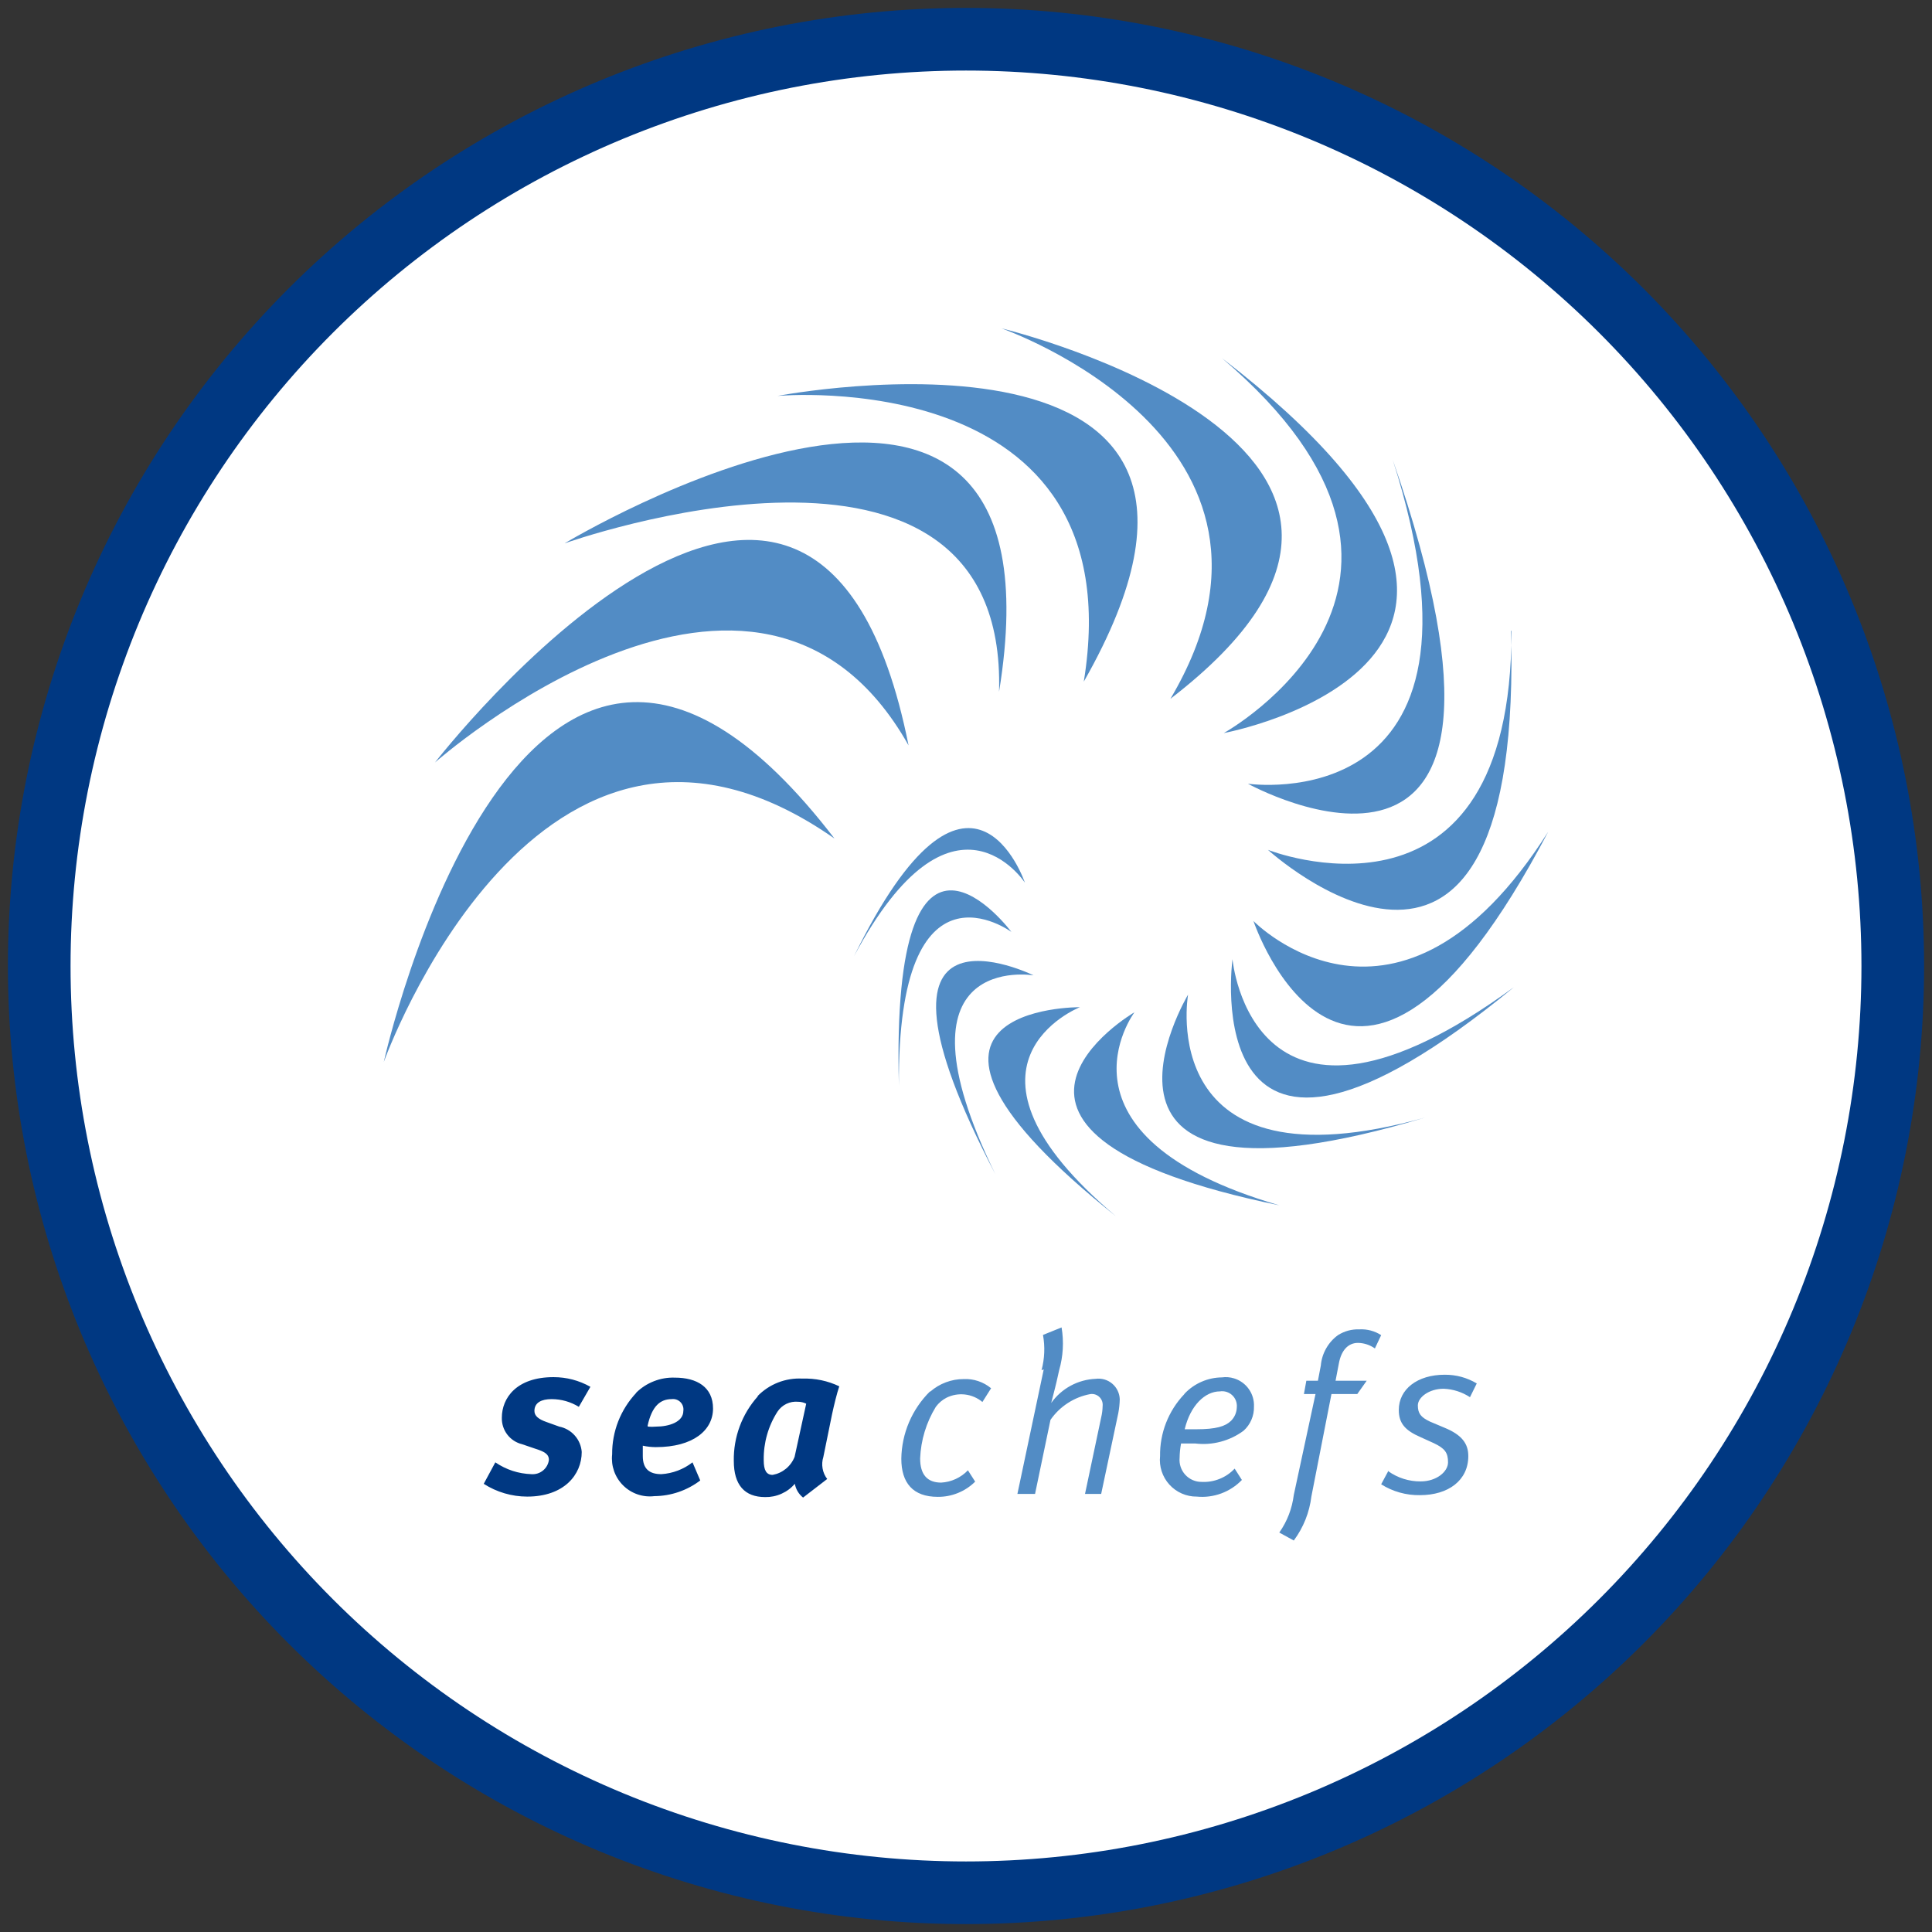 <svg xmlns="http://www.w3.org/2000/svg" width="394" height="394" viewBox="0 0 394 394" fill="none"><rect x="0" y="0" width="394" height="394" fill="#333333" stroke="none"/><circle cx="197" cy="197" r="191" fill="#fff"/><path d="M386 197C386 200.094 385.923 203.185 385.772 206.273 385.621 209.364 385.392 212.447 385.09 215.526 384.788 218.602 384.409 221.673 383.955 224.731 383.502 227.793 382.971 230.839 382.369 233.871 381.765 236.906 381.086 239.923 380.336 242.922 379.584 245.924 378.76 248.903 377.862 251.864 376.964 254.824 375.995 257.758 374.951 260.672 373.911 263.585 372.797 266.469 371.614 269.329 370.429 272.186 369.175 275.013 367.853 277.808 366.532 280.606 365.142 283.368 363.683 286.094 362.225 288.821 360.702 291.512 359.111 294.164 357.522 296.82 355.865 299.431 354.149 302.003 352.43 304.576 350.649 307.104 348.806 309.587 346.962 312.071 345.063 314.51 343.098 316.902 341.136 319.29 339.117 321.632 337.04 323.926 334.962 326.217 332.832 328.457 330.644 330.644 328.457 332.832 326.217 334.962 323.926 337.04 321.632 339.117 319.29 341.136 316.902 343.098 314.51 345.063 312.071 346.962 309.587 348.806 307.104 350.649 304.576 352.43 302.003 354.149 299.431 355.865 296.82 357.522 294.164 359.111 291.512 360.702 288.821 362.225 286.094 363.683 283.365 365.142 280.606 366.532 277.808 367.853 275.013 369.175 272.186 370.429 269.329 371.614 266.469 372.797 263.585 373.911 260.672 374.951 257.758 375.995 254.824 376.964 251.864 377.862 248.903 378.76 245.924 379.584 242.922 380.336 239.923 381.086 236.906 381.765 233.871 382.369 230.839 382.971 227.793 383.502 224.731 383.955 221.673 384.409 218.602 384.788 215.526 385.09 212.447 385.392 209.364 385.621 206.273 385.772 203.185 385.923 200.094 386 197 386S190.815 385.923 187.727 385.772C184.636 385.621 181.553 385.392 178.474 385.09 175.398 384.788 172.327 384.409 169.269 383.955 166.207 383.502 163.161 382.971 160.129 382.369 157.094 381.765 154.077 381.086 151.078 380.336 148.076 379.584 145.097 378.76 142.136 377.862 139.176 376.964 136.242 375.995 133.328 374.951 130.415 373.911 127.531 372.797 124.671 371.614 121.814 370.429 118.987 369.175 116.192 367.853 113.394 366.532 110.632 365.142 107.906 363.683 105.179 362.225 102.488 360.702 99.836 359.111 97.18 357.522 94.569 355.865 91.997 354.149 89.424 352.43 86.896 350.649 84.413 348.806 81.929 346.962 79.49 345.063 77.098 343.098 74.71 341.136 72.368 339.117 70.074 337.04 67.783 334.962 65.543 332.832 63.356 330.644 61.169 328.457 59.038 326.217 56.96 323.926 54.883 321.632 52.864 319.29 50.902 316.902 48.937 314.51 47.035 312.071 45.194 309.587 43.351 307.104 41.57 304.576 39.851 302.003 38.135 299.431 36.478 296.82 34.889 294.164 33.298 291.512 31.775 288.821 30.317 286.094 28.858 283.365 27.468 280.606 26.147 277.808 24.822 275.013 23.571 272.186 22.386 269.329 21.203 266.469 20.089 263.585 19.049 260.672 18.005 257.758 17.036 254.824 16.138 251.864 15.24 248.903 14.416 245.924 13.664 242.922 12.911 239.923 12.235 236.906 11.63 233.871 11.029 230.839 10.498 227.793 10.045 224.731 9.591 221.673 9.212 218.602 8.91 215.526 8.608 212.447 8.379 209.364 8.228 206.273 8.077 203.185 8 200.094 8 197S8.077 190.815 8.228 187.727C8.379 184.636 8.608 181.553 8.91 178.474 9.212 175.398 9.591 172.327 10.045 169.269 10.498 166.207 11.029 163.161 11.63 160.129 12.235 157.094 12.911 154.077 13.664 151.078 14.416 148.076 15.24 145.097 16.138 142.136 17.036 139.176 18.005 136.242 19.049 133.328 20.089 130.415 21.203 127.531 22.386 124.671 23.571 121.814 24.822 118.987 26.147 116.192 27.468 113.394 28.858 110.632 30.317 107.906 31.775 105.179 33.298 102.488 34.889 99.836 36.478 97.18 38.135 94.569 39.851 91.997 41.57 89.424 43.351 86.896 45.194 84.413 47.035 81.929 48.937 79.49 50.902 77.098 52.864 74.71 54.883 72.368 56.96 70.074 59.038 67.783 61.169 65.543 63.356 63.356c2.187-2.187 4.428-4.318 6.719-6.396C72.368 54.883 74.71 52.864 77.098 50.902 79.49 48.937 81.929 47.035 84.413 45.194 86.896 43.351 89.424 41.57 91.997 39.851 94.569 38.135 97.18 36.478 99.836 34.889c2.652-1.591 5.343-3.115 8.07-4.573C110.632 28.858 113.394 27.468 116.192 26.147 118.987 24.822 121.814 23.571 124.671 22.386 127.531 21.203 130.415 20.089 133.328 19.049 136.242 18.005 139.176 17.036 142.136 16.138 145.097 15.24 148.076 14.416 151.078 13.664 154.077 12.911 157.094 12.235 160.129 11.63 163.161 11.029 166.207 10.498 169.269 10.045 172.327 9.591 175.398 9.212 178.474 8.91 181.553 8.608 184.636 8.379 187.727 8.228 190.815 8.077 193.906 8 197 8S203.185 8.077 206.273 8.228C209.364 8.379 212.447 8.608 215.526 8.91 218.602 9.212 221.673 9.591 224.731 10.045 227.793 10.498 230.839 11.029 233.871 11.63 236.906 12.235 239.923 12.911 242.922 13.664 245.924 14.416 248.903 15.24 251.864 16.138 254.824 17.036 257.758 18.005 260.672 19.049 263.585 20.089 266.469 21.203 269.329 22.386 272.186 23.571 275.013 24.822 277.808 26.147c2.798 1.322 5.56 2.712 8.286 4.17C288.821 31.775 291.512 33.298 294.164 34.889 296.82 36.478 299.431 38.135 302.003 39.851 304.576 41.57 307.104 43.351 309.587 45.194 312.071 47.035 314.51 48.937 316.902 50.902 319.29 52.864 321.632 54.883 323.926 56.96 326.217 59.038 328.457 61.169 330.644 63.356 332.832 65.543 334.962 67.783 337.04 70.074 339.117 72.368 341.136 74.71 343.098 77.098 345.063 79.49 346.962 81.929 348.806 84.413 350.649 86.896 352.43 89.424 354.149 91.997 355.865 94.569 357.522 97.18 359.111 99.836 360.702 102.488 362.225 105.179 363.683 107.906 365.142 110.632 366.532 113.394 367.853 116.192 369.175 118.987 370.429 121.814 371.614 124.671 372.797 127.531 373.911 130.415 374.951 133.328 375.995 136.242 376.964 139.176 377.862 142.136 378.76 145.097 379.584 148.076 380.336 151.078 381.086 154.077 381.765 157.094 382.369 160.129 382.971 163.161 383.502 166.207 383.955 169.269 384.409 172.327 384.788 175.398 385.09 178.474 385.392 181.553 385.621 184.636 385.772 187.727 385.923 190.815 386 193.906 386 197z" stroke="#003882" stroke-width="12.775"/><path fill-rule="evenodd" clip-rule="evenodd" d="M101.015 298.219 98.65 302.602C101.291 304.297 104.367 305.201 107.509 305.207 115.042 305.207 118.634 300.732 118.634 296.102 118.587 295.483 118.442 294.884 118.199 294.309 117.956 293.735 117.63 293.216 117.215 292.748 116.803 292.282 116.326 291.894 115.783 291.583 115.244 291.272 114.669 291.055 114.055 290.934L111.447 289.997C109.773 289.411 108.988 288.723 108.988 287.736 108.988 286.014 110.463 285.327 112.479 285.327 114.479 285.335 116.335 285.86 118.045 286.9L120.404 282.816C118.065 281.506 115.558 280.848 112.876 280.845 105.295 280.845 102.343 285.128 102.343 289.117 102.325 289.737 102.411 290.341 102.601 290.931 102.79 291.521 103.075 292.06 103.451 292.555 103.828 293.047 104.275 293.462 104.794 293.8 105.313 294.138 105.876 294.381 106.477 294.526L109.085 295.415C110.955 296.005 111.939 296.497 111.939 297.727 111.886 298.147 111.756 298.545 111.548 298.918 111.341 299.291 111.074 299.611 110.745 299.881 110.416 300.151 110.049 300.352 109.643 300.483 109.236 300.61 108.822 300.661 108.395 300.634 105.704 300.539 103.241 299.733 101.009 298.219H101.015zm28.742-14.173C128.966 284.888 128.26 285.795 127.644 286.77 127.025 287.745 126.506 288.77 126.082 289.843 125.661 290.919 125.347 292.024 125.137 293.16 124.926 294.295 124.828 295.442 124.837 296.594 124.805 296.885 124.79 297.172 124.79 297.463 124.793 297.753 124.811 298.044 124.843 298.331 124.876 298.619 124.926 298.906 124.991 299.188 125.057 299.469 125.14 299.748 125.234 300.023 125.332 300.296 125.445 300.563 125.572 300.824 125.7 301.084 125.839 301.339 125.996 301.582 126.15 301.828 126.319 302.062 126.503 302.291 126.684 302.516 126.879 302.732 127.087 302.934 127.291 303.138 127.511 303.331 127.739 303.512 127.964 303.69 128.204 303.855 128.45 304.01 128.696 304.161 128.951 304.3 129.215 304.425 129.475 304.549 129.745 304.659 130.018 304.753 130.293 304.845 130.572 304.925 130.857 304.988 131.141 305.05 131.426 305.094 131.716 305.127 132.003 305.157 132.294 305.168 132.584 305.168 132.872 305.165 133.162 305.148 133.45 305.112 135.142 305.097 136.787 304.816 138.387 304.27 139.985 303.722 141.458 302.937 142.803 301.914L141.226 298.222C139.401 299.641 137.19 300.483 134.878 300.631 132.368 300.631 131.088 299.499 131.088 296.941V294.825C131.962 295.018 132.854 295.116 133.746 295.119c7.679.0 11.665-3.492 11.665-7.875C145.411 282.864 142.116 280.946 137.634 280.946 136.156 280.893 134.73 281.139 133.352 281.678 131.974 282.218 130.762 283.006 129.71 284.046H129.757zM132.072 290.738C132.961 286.702 134.683 285.327 136.994 285.327 137.157 285.306 137.32 285.303 137.48 285.321 137.643 285.338 137.803 285.374 137.958 285.427 138.112 285.481 138.257 285.552 138.396 285.641 138.532 285.727 138.66 285.827 138.773 285.946 138.888 286.062 138.986 286.189 139.072 286.331 139.158 286.471 139.223 286.616 139.273 286.773 139.327 286.927 139.356 287.087 139.371 287.25 139.386 287.413 139.38 287.576 139.356 287.736 139.356 290 136.405 290.934 133.797 290.934 133.239 290.987 132.682 290.987 132.122 290.934L132.072 290.741V290.738zM154.566 284.734C153.763 285.632 153.049 286.595 152.423 287.623 151.801 288.655 151.279 289.734 150.858 290.863 150.438 291.992 150.123 293.148 149.922 294.336 149.717 295.522 149.626 296.719 149.646 297.922 149.646 302.848 151.86 305.305 156.045 305.305 157.204 305.325 158.312 305.1 159.37 304.626 160.431 304.152 161.338 303.479 162.097 302.602 162.292 303.71 162.891 304.706 163.774 305.405L168.694 301.615C168.208 300.978 167.894 300.264 167.754 299.472 167.615 298.681 167.665 297.904 167.906 297.137L169.681 288.424C170.075 286.607 170.665 284.144 171.157 282.716 168.774 281.583 166.264 281.059 163.626 281.142 162.778 281.097 161.937 281.142 161.098 281.278 160.262 281.412 159.447 281.634 158.659 281.945 157.868 282.256 157.121 282.644 156.415 283.116 155.71 283.587 155.061 284.126 154.471 284.734H154.566zM155.749 297.727C155.725 295.984 155.95 294.274 156.427 292.599 156.904 290.922 157.613 289.351 158.555 287.884 158.78 287.543 159.044 287.238 159.352 286.968 159.661 286.699 160.001 286.473 160.369 286.296 160.736 286.118 161.122 285.993 161.525 285.919 161.928 285.848 162.334 285.83 162.74 285.866 163.324 285.866 163.896 286.005 164.414 286.26L162.049 297.089C161.866 297.564 161.623 298.005 161.326 298.414 161.027 298.826 160.683 299.194 160.292 299.517 159.898 299.84 159.474 300.109 159.012 300.323 158.552 300.536 158.072 300.687 157.571 300.779c-1.28.0-1.822-.936-1.822-3.005V297.727z" fill="#003882"/><path fill-rule="evenodd" clip-rule="evenodd" d="M207.482 304.665l5.368-25.393L212.408 279.42C213.036 277.046 213.134 274.651 212.702 272.236L216.492 270.707C216.981 273.614 216.815 276.587 216 279.42L215.458 281.829C215.333 282.399 215.043 283.51 214.779 284.547V284.553H214.776L214.376 286.112C214.892 285.383 215.484 284.722 216.154 284.129 216.821 283.537 217.55 283.027 218.335 282.6 219.118 282.173 219.942 281.841 220.804 281.604 221.664 281.367 222.541 281.228 223.433 281.189 223.735 281.148 224.038 281.139 224.343 281.163 224.648 281.183 224.945 281.24 225.238 281.323 225.531 281.409 225.81 281.524 226.08 281.669 226.346 281.815 226.598 281.984 226.829 282.182 227.064 282.381 227.271 282.6 227.458 282.84 227.644 283.083 227.802 283.341 227.932 283.617 228.065 283.892 228.166 284.177 228.237 284.473S228.347 285.069 228.356 285.374C228.332 286.317 228.234 287.253 228.059 288.178l-3.494 16.487H221.27L224.565 289.064C224.746 288.308 224.847 287.532 224.862 286.752 224.882 286.583 224.882 286.417 224.864 286.251 224.847 286.085 224.811 285.922 224.758 285.762 224.701 285.605 224.63 285.454 224.541 285.312 224.453 285.17 224.349 285.039 224.23 284.924 224.112 284.805 223.981 284.701 223.839 284.612S223.546 284.449 223.389 284.396C223.229 284.343 223.066 284.304 222.9 284.289 222.734 284.272 222.568 284.272 222.402 284.292 220.742 284.595 219.207 285.199 217.79 286.112 216.374 287.025 215.185 288.175 214.228 289.559l-3.148 15.106H207.482zM183.809 297.481C183.826 296.2 183.969 294.935 184.235 293.681 184.499 292.431 184.884 291.215 185.385 290.039 185.886 288.859 186.5 287.742 187.22 286.684 187.94 285.626 188.755 284.648 189.665 283.75L189.715 283.797C190.661 282.971 191.725 282.333 192.901 281.895 194.081 281.453 195.299 281.234 196.558 281.24 197.569 281.195 198.553 281.335 199.513 281.658 200.47 281.981 201.339 282.467 202.118 283.113L200.346 285.913C199.845 285.493 199.291 285.152 198.689 284.894 198.088 284.633 197.459 284.464 196.81 284.387 196.158 284.313 195.509 284.328 194.863 284.44 194.217 284.553 193.601 284.758 193.014 285.048 192.148 285.499 191.428 286.115 190.847 286.9 189.872 288.489 189.114 290.175 188.571 291.959 188.029 293.743 187.721 295.569 187.647 297.433 187.647 300.679 189.075 302.353 191.932 302.353 192.966 302.297 193.956 302.051 194.899 301.618 195.844 301.182 196.674 300.593 197.391 299.843L198.87 302.154C197.856 303.159 196.686 303.93 195.364 304.469 194.042 305.005 192.667 305.269 191.239 305.257 186.168 305.257 183.809 302.403 183.809 297.481zm57.688-13.141C240.699 285.181 239.988 286.091 239.366 287.069 238.746 288.05 238.225 289.079 237.801 290.157 237.38 291.239 237.066 292.348 236.861 293.489 236.654 294.63 236.559 295.783 236.577 296.941 236.521 297.463 236.521 297.987 236.577 298.512 236.63 299.034 236.74 299.546 236.903 300.047 237.066 300.548 237.279 301.025 237.543 301.482 237.807 301.935 238.115 302.359 238.468 302.75 238.82 303.138 239.212 303.488 239.638 303.796 240.065 304.105 240.519 304.365 241.002 304.576 241.482 304.789 241.983 304.946 242.495 305.053 243.011 305.16 243.533 305.213 244.06 305.207 244.905 305.29 245.75 305.278 246.591 305.168 247.433 305.059 248.254 304.857 249.051 304.564 249.848 304.27 250.601 303.891 251.312 303.426 252.024 302.964 252.673 302.424 253.263 301.814l-1.476-2.315C250.915 300.424 249.893 301.123 248.713 301.594 247.537 302.068 246.313 302.273 245.044 302.208 244.73 302.208 244.419 302.178 244.114 302.116 243.805 302.051 243.506 301.956 243.219 301.831 242.931 301.704 242.661 301.55 242.407 301.366 242.152 301.185 241.918 300.975 241.707 300.744 241.494 300.513 241.31 300.261 241.153 299.988 240.993 299.718 240.865 299.434 240.768 299.134 240.667 298.838 240.602 298.533 240.569 298.219 240.533 297.907 240.533 297.596 240.563 297.282 240.578 296.307 240.676 295.338 240.857 294.378h2.91C245.512 294.585 247.234 294.464 248.936 294.013 250.637 293.563 252.196 292.816 253.609 291.773 254.306 291.144 254.839 290.403 255.207 289.544 255.577 288.684 255.749 287.786 255.725 286.85 255.755 286.216 255.678 285.59 255.5 284.98 255.322 284.369 255.05 283.803 254.682 283.285 254.315 282.763 253.873 282.316 253.36 281.942 252.845 281.569 252.282 281.287 251.674 281.1 250.856 280.846 250.023 280.78 249.176 280.896 247.744 280.914 246.369 281.207 245.053 281.779 243.74 282.351 242.587 283.154 241.597 284.192L241.5 284.34H241.497zm19.397 28.199C262.512 310.225 263.496 307.664 263.849 304.863l4.428-20.571h-2.363L266.406 281.584H268.768L269.358 278.483C269.468 277.245 269.827 276.086 270.437 275.004 271.048 273.922 271.854 273.013 272.855 272.281 274.195 271.442 275.656 271.048 277.236 271.101 278.801 271.018 280.354 271.43 281.666 272.283L280.386 274.992C279.352 274.266 278.205 273.89 276.942 273.86 274.924 273.86 273.543 275.386 273.051 277.992L272.363 281.584H278.712L276.794 284.292H271.528L267.441 305.16C267.026 308.473 265.829 311.475 263.849 314.163L260.894 312.542V312.539zm22.21-12.518L283.145 299.944H282.997L283.104 300.021zm0 0L281.666 302.697C282.849 303.444 284.117 304.007 285.466 304.383 286.814 304.76 288.19 304.937 289.591 304.911 295.35 304.911 299.437 301.908 299.437 296.941 299.437 294.431 298.159 292.611 294.514 291.132l-2.904-1.226C289.74 289.016 289.147 288.228 289.147 286.607 289.147 284.98 291.414 283.211 294.413 283.211 296.357 283.299 298.147 283.874 299.78 284.932L301.162 282.129C299.143 280.931 296.959 280.342 294.615 280.354 289.052 280.354 285.261 283.305 285.261 287.541 285.261 290.246 286.542 291.722 289.74 293.1L292.445 294.33C294.71 295.412 295.302 296.301 295.302 298.219 295.302 300.139 292.937 302.107 289.74 302.107 288.551 302.119 287.389 301.947 286.254 301.591 285.122 301.233 284.07 300.711 283.104 300.021zM241.597 291.476C242.78 286.557 245.782 283.75 248.781 283.75 249.007 283.714 249.232 283.705 249.457 283.723 249.682 283.741 249.902 283.783 250.118 283.848 250.334 283.916 250.539 284.005 250.734 284.117 250.93 284.23 251.111 284.363 251.277 284.518 251.443 284.672 251.591 284.841 251.718 285.027 251.843 285.214 251.95 285.413 252.033 285.623 252.113 285.833 252.172 286.05 252.204 286.275 252.24 286.497 252.246 286.723 252.231 286.948 252.202 288.038 251.807 288.975 251.049 289.754 249.869 290.887 248.043 291.476 243.912 291.476h-2.315z" fill="#528cc5"/><path d="M308.248 128.723C308.248 129.71 308.236 130.676 308.215 131.621c1.286 88.128-49.636 41.69-49.636 41.69s48.157 19.089 49.633-41.69C308.197 130.608 308.177 129.594 308.147 128.577L308.248 128.723z" fill="#528cc5"/><path d="M284.031 93.784c23.627 73.822-29.536 66.045-29.536 66.045s64.828 35.778 29.536-66.045z" fill="#528cc5"/><path d="M249.176 73.017C303.82 119.423 249.57 149.495 249.57 149.495S329.317 134.73 249.176 73.017z" fill="#528cc5"/><path d="M204.237 66.962s65.667 22.785 34.456 75.545c66.556-51.186-34.456-75.545-34.456-75.545z" fill="#528cc5"/><path d="M158.555 80.741S231.556 74.046 221.021 139.01c44.843-78.742-62.466-58.269-62.466-58.269z" fill="#528cc5"/><path d="M115.14 110.81s90.327-32.283 88.602 30.268c15.115-92.722-88.602-30.268-88.602-30.268z" fill="#528cc5"/><path d="M88.704 155.497S154.471 97.328 185.285 152.005C166.089 55.742 88.704 155.497 88.704 155.497z" fill="#528cc5"/><path d="M78.269 216.572S109.672 128.729 170.173 171c-63.503-82.773-91.904 45.572-91.904 45.572zm95.89-21.555c20.085-37.6 34.853-15.011 34.853-15.011s-11.224-33.169-34.853 15.011z" fill="#528cc5"/><path d="M183.314 221.397C182.973 172.92 206.253 190.047 206.253 190.047s-24.611-33.024-22.939 31.35z" fill="#528cc5"/><path d="M203.007 239.508c-22.355-45.673 7.774-40.602 7.774-40.602S171.8 179.713 203.01 239.508H203.007z" fill="#528cc5"/><path d="M220.235 205.399S173.667 205.005 227.618 248.07C190.75 217.014 220.235 205.399 220.235 205.399z" fill="#528cc5"/><path d="M260.894 245.806c-48.486-14.125-29.536-39.373-29.536-39.373s-42.185 24.611 29.536 39.373z" fill="#528cc5"/><path d="M242.285 202.842s-28.795 48.133 48.391 25.052c-55.527 15.5-48.391-25.052-48.391-25.052z" fill="#528cc5"/><path d="M308.74 201.315c-53.409 38.978-57.395-5.708-57.395-5.708S243.272 255.109 308.74 201.315z" fill="#528cc5"/><path d="M315.731 169.622c-30.716 48.379-60.106 18.208-60.106 18.208s19.693 58.761 60.106-18.208z" fill="#528cc5"/></svg>